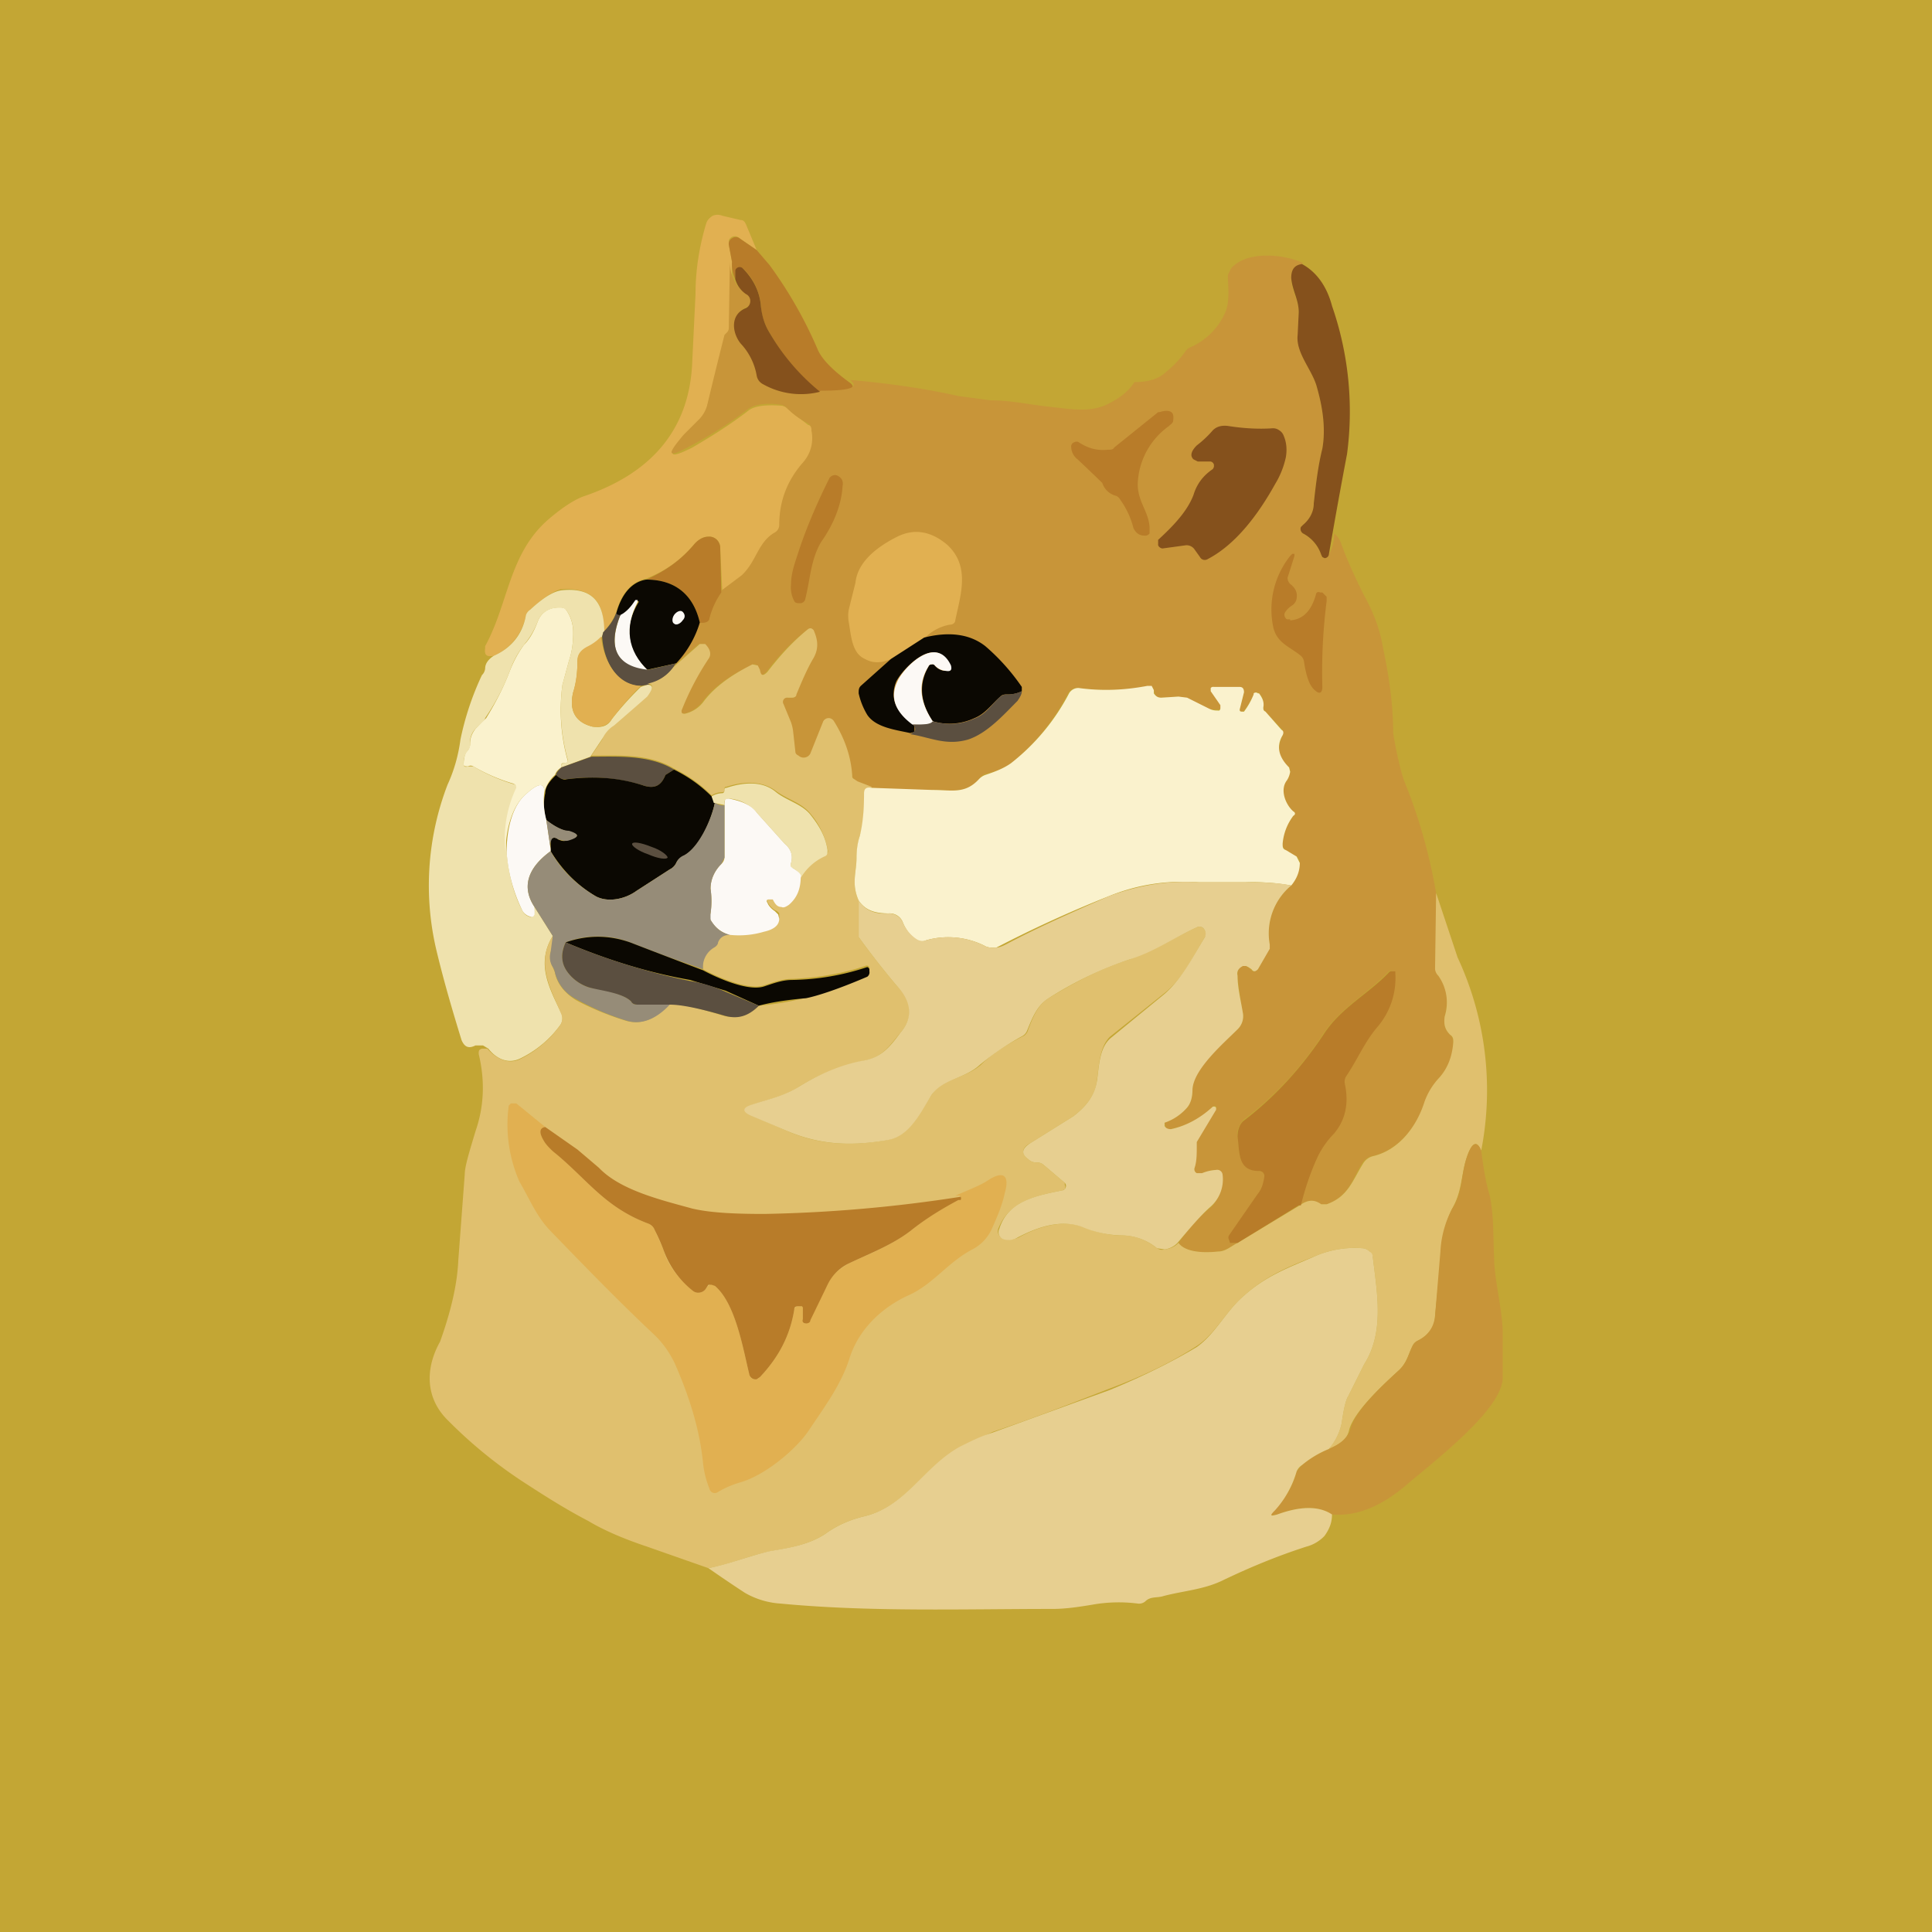 <!-- by TradingView --><svg width="18" height="18" viewBox="0 0 18 18" xmlns="http://www.w3.org/2000/svg"><path fill="#C3A634" d="M0 0h18v18H0z"/><path d="m7.05 2.33-.16-.11a.06.06 0 0 0-.1.02v.04l.03.16-.02.63c0 .02 0 .03-.02.04l-.02.02a41.73 41.73 0 0 0-.17.65.3.3 0 0 1-.07.14l-.14.15c-.17.18-.15.21.07.1.17-.1.35-.21.53-.35.06-.04.16-.05.3-.04a.1.1 0 0 1 .06.03l.19.15c.02 0 .04.03.04.05.01.11 0 .22-.08.3a.85.85 0 0 0-.22.59c0 .03-.01.05-.04.07-.16.09-.17.27-.3.4l-.2.15-.02-.42a.1.1 0 0 0-.03-.07A.1.1 0 0 0 6.6 5c-.05 0-.1.03-.14.08-.12.14-.26.24-.44.31-.13.03-.23.13-.28.32a.59.59 0 0 1-.12.18c.02-.29-.11-.42-.4-.4-.06.02-.15.07-.28.19a.1.1 0 0 0-.04.05.51.51 0 0 1-.3.38c-.06.01-.09 0-.08-.07v-.02c.22-.4.22-.87.6-1.19.13-.11.24-.18.33-.21.64-.22.98-.64 1-1.26l.03-.62c0-.24.04-.46.1-.66.01-.03.03-.05.06-.07a.12.12 0 0 1 .09 0l.17.04c.03 0 .04.02.05.04l.1.24Z" fill="#E1B051"/><path d="m7.05 2.33.12.14a4 4 0 0 1 .45.79c.04.09.14.19.29.3.09.06 0 .1-.27.1a2 2 0 0 1-.47-.56.53.53 0 0 1-.08-.24.54.54 0 0 0-.17-.36.04.04 0 0 0-.04 0 .04.04 0 0 0-.03.03v.07a.32.32 0 0 1-.03-.16l-.03-.16a.06.06 0 0 1 .03-.06.06.06 0 0 1 .07 0l.16.11Z" fill="#B87C29"/><path d="M12.13 2.46c-.07.01-.1.05-.1.13 0 .12.07.2.07.32v.21c-.02.17.13.33.17.49.06.21.08.4.05.57-.04.16-.06.33-.08.5 0 .1-.04.16-.1.21a.05.05 0 0 0-.02.04.05.05 0 0 0 .02.04c.09.05.14.12.17.2a.04.04 0 0 0 .03.03.04.04 0 0 0 .04-.03.4.4 0 0 0 .05-.2.2.2 0 0 1 .06.08c.06.17.14.34.22.5.1.18.15.34.17.46.06.28.1.55.1.82.02.13.06.32.1.44.14.34.24.7.3 1.05v.7c0 .03 0 .05.02.07.08.1.1.23.06.38-.01.07 0 .12.05.17.02.02.03.04.03.07 0 .13-.05.24-.13.33a.64.64 0 0 0-.13.23c-.08.22-.24.44-.49.5a.15.15 0 0 0-.1.07c-.1.16-.12.3-.33.38h-.06c-.06-.05-.12-.04-.2.01.05-.15.1-.3.17-.46a.83.83 0 0 1 .15-.21c.1-.12.14-.27.1-.46a.1.1 0 0 1 .01-.07c.11-.16.17-.32.3-.47a.7.7 0 0 0 .16-.49.03.03 0 0 0-.02-.02.03.03 0 0 0-.03 0c-.2.21-.45.34-.61.58-.2.31-.45.58-.74.8-.04.04-.07.1-.06.16.02.15 0 .31.2.32.03 0 .05.02.05.05 0 .06-.02.11-.06.16a11.82 11.82 0 0 0-.27.43.04.04 0 0 0 .03.03h.05c-.06.03-.1.07-.18.08-.2.02-.32-.01-.37-.08.1-.14.2-.25.3-.33.08-.08.12-.19.1-.31a.05.05 0 0 0-.05-.04.4.4 0 0 0-.13.03.05.05 0 0 1-.05 0 .04.04 0 0 1-.02-.05.62.62 0 0 0 .01-.2l.01-.05.18-.3a.02.02 0 0 0 0-.02.02.02 0 0 0-.03 0 .76.76 0 0 1-.4.21c-.02 0-.04 0-.04-.03l-.01-.03a.48.48 0 0 0 .2-.13c.04-.04.06-.1.06-.18 0-.2.29-.43.42-.56a.17.17 0 0 0 .05-.15 4.1 4.1 0 0 1-.05-.35c0-.04 0-.07.05-.09h.03l.02.01.03.03c.02.02.04.01.06-.01l.11-.2V8.8a.58.58 0 0 1 .2-.55.35.35 0 0 0 .08-.21c0-.02 0-.04-.03-.06l-.1-.06a.06.06 0 0 1-.03-.06.5.5 0 0 1 .1-.26c.02-.01.02-.03 0-.04-.07-.06-.13-.2-.06-.29a.2.2 0 0 0 .03-.08c0-.02 0-.04-.02-.05-.1-.09-.1-.18-.05-.29V6.8l-.16-.17a.06.06 0 0 1-.02-.04c0-.05 0-.1-.04-.13a.03.03 0 0 0-.03-.01h-.01l-.01.02a.7.7 0 0 1-.09.15l-.02.01c-.01 0-.02 0-.02-.02l.04-.16c0-.03-.01-.04-.04-.04l-.24-.01h-.02a.03.03 0 0 0-.01.03v.01l.1.13v.03l-.01.01h-.1a5.02 5.02 0 0 0-.29-.12l-.16.01c-.03 0-.05-.01-.06-.04l-.01-.03a.05.05 0 0 0-.02-.03h-.04c-.2.03-.42.04-.64.01a.1.1 0 0 0-.1.05 2 2 0 0 1-.53.65c-.07.05-.15.08-.24.1a.15.15 0 0 0-.06.05c-.13.14-.25.1-.43.1-.2 0-.38 0-.57-.02a.3.3 0 0 0-.13-.05c-.01 0-.02 0-.03-.02l-.02-.03a1.2 1.2 0 0 0-.17-.51.06.06 0 0 0-.05-.03.06.06 0 0 0-.05.04l-.12.29-.03.03a.07.07 0 0 1-.08 0A.07.07 0 0 1 7.4 7l-.02-.18a.4.4 0 0 0-.02-.09l-.07-.17a.04.04 0 0 1 .04-.06h.04c.02 0 .04 0 .04-.03l.16-.34a.25.25 0 0 0 0-.26c-.02-.02-.03-.02-.05 0-.16.12-.28.26-.38.39-.04.04-.06.04-.07-.02 0-.01 0-.03-.02-.04-.01-.01-.03-.02-.05 0-.2.09-.35.2-.45.33a.3.3 0 0 1-.18.12c-.03 0-.04 0-.03-.03l.09-.2c.04-.1.1-.2.16-.28.03-.05.02-.1-.03-.14h-.05l-.25.22c0-.02.01-.04.03-.05.1-.1.17-.22.22-.38.05 0 .08 0 .09-.04.02-.1.06-.17.11-.24l.2-.15c.14-.13.15-.31.31-.4a.08.08 0 0 0 .04-.07c0-.23.08-.42.22-.58.08-.09.1-.2.08-.3a.07.07 0 0 0-.04-.07.71.71 0 0 1-.19-.14.1.1 0 0 0-.06-.03c-.14-.02-.24 0-.3.04-.18.14-.36.25-.53.34-.22.12-.24.1-.07-.1l.14-.14a.3.3 0 0 0 .08-.14 41.83 41.83 0 0 1 .16-.65l.02-.02a.06.06 0 0 0 .02-.04l.01-.63c0 .06.01.12.03.16.03.07.07.11.11.14A.08.08 0 0 1 7 2.8a.07.07 0 0 1-.04.06c-.15.06-.13.23-.05.33.08.09.13.19.15.3 0 .04.02.07.06.08.18.1.36.12.53.07.27 0 .36-.03.27-.1.35.03.7.08 1.01.15l.3.04c.19 0 .36.04.55.06.19.02.38.06.55-.03.1-.05.18-.11.24-.2.13 0 .23-.03.3-.1a.92.92 0 0 0 .17-.18.11.11 0 0 1 .04-.04.63.63 0 0 0 .34-.34c.04-.11.02-.23.02-.34l.03-.06c.15-.17.5-.13.67-.05Z" fill="#C89539"/><path d="M12.13 2.46c.13.07.23.2.28.39a3 3 0 0 1 .14 1.38 53.02 53.02 0 0 0-.17.94.04.04 0 0 1-.04.03l-.02-.01-.01-.02a.35.35 0 0 0-.17-.2.05.05 0 0 1-.02-.06l.02-.02c.06-.05.1-.12.1-.2.02-.18.04-.35.08-.51.03-.17.01-.36-.05-.57-.04-.16-.2-.32-.18-.49l.01-.21c0-.12-.06-.2-.07-.32 0-.08.03-.12.1-.13ZM7.64 3.65a.72.72 0 0 1-.53-.07.11.11 0 0 1-.06-.08.58.58 0 0 0-.15-.3c-.08-.1-.1-.27.05-.33a.07.07 0 0 0 .04-.06.07.07 0 0 0-.04-.07.25.25 0 0 1-.1-.14v-.07a.04.04 0 0 1 .03-.04.04.04 0 0 1 .04.01c.1.1.16.22.17.36.01.08.03.16.08.24a2 2 0 0 0 .47.55Z" fill="#85511C"/><path d="m10.8 3.84.04-.01c.08-.01.1.02.09.09 0 .02-.02.03-.04.05a.69.69 0 0 0-.29.54c0 .18.12.27.11.44v.02a.05.05 0 0 1-.05.02c-.05 0-.08-.03-.1-.07a.77.77 0 0 0-.12-.26.09.09 0 0 0-.04-.04.18.18 0 0 1-.13-.12 15.47 15.47 0 0 0-.23-.22.15.15 0 0 1-.06-.12.04.04 0 0 1 .03-.04.04.04 0 0 1 .04 0c.09.06.18.08.27.07.03 0 .05 0 .06-.02l.41-.33Z" fill="#B87C29"/><path d="M11.88 4.51c-.15.27-.36.56-.63.7a.05.05 0 0 1-.07-.02l-.05-.07a.09.09 0 0 0-.08-.04l-.22.03a.05.05 0 0 1-.04-.03v-.05c.13-.12.27-.26.33-.42.03-.1.09-.18.18-.24l.01-.02v-.02a.04.04 0 0 0-.03-.03h-.12l-.04-.02a.06.06 0 0 1-.02-.04c0-.03.02-.06.05-.09a1 1 0 0 0 .14-.13c.04-.05.1-.06.16-.05.13.02.27.03.41.02a.1.1 0 0 1 .06.02.1.1 0 0 1 .04.05c.03.07.03.14.02.2a.81.81 0 0 1-.1.25Z" fill="#85511C"/><path d="M7.43 5.17c.07-.22.17-.46.3-.72.02-.02.04-.03.07-.02.04.02.06.05.05.1-.01.17-.08.35-.2.52-.1.17-.1.35-.15.54a.05.05 0 0 1-.04.03c-.03 0-.05 0-.06-.02a.27.27 0 0 1-.03-.16c0-.09.03-.18.06-.27Z" fill="#B87C29"/><path d="m8.62 5.94-.32.2c-.09.04-.17.04-.24 0-.12-.05-.13-.21-.15-.33-.01-.05-.01-.1 0-.14l.06-.24c.02-.2.21-.34.39-.43.16-.08.32-.05.47.08.21.2.12.46.07.7 0 .02-.02.04-.05.04a.43.43 0 0 0-.23.12Z" fill="#E1B051"/><path d="M6.72 5.52a.75.75 0 0 0-.11.24c0 .03-.04.05-.09.04-.06-.26-.23-.4-.5-.4.18-.08.32-.18.44-.32.04-.05.09-.08.14-.08a.1.1 0 0 1 .1.06.1.1 0 0 1 .01.04l.01.42ZM12.02 5.78c.13-.01.2-.1.24-.24a.03.03 0 0 1 .01-.02.03.03 0 0 1 .03 0h.02l.04.04v.04a5.2 5.2 0 0 0-.04.8c0 .06-.03.07-.07.03-.05-.04-.08-.13-.1-.26a.09.09 0 0 0-.03-.06c-.11-.09-.23-.12-.26-.28a.8.8 0 0 1 .16-.65l.02-.02h.02v.02l-.06.19c-.01.02 0 .05.02.07.05.04.07.08.06.14a.1.1 0 0 1-.04.06.2.2 0 0 0-.07.07.05.05 0 0 0 .02.06h.03Z" fill="#B87C29"/><path d="M6.02 5.4c.27 0 .44.14.5.4a.95.95 0 0 1-.22.38l-.27.06c-.19-.18-.22-.4-.08-.63V5.6h-.03a.57.57 0 0 1-.14.14c-.03 0-.04 0-.04-.02.05-.19.15-.3.28-.32Z" fill="#0B0802"/><path d="m5.62 5.89-.01.04a.43.43 0 0 1-.13.1.14.14 0 0 0-.1.13c0 .1-.01.2-.04.29-.04.17.02.28.18.32.08.01.14 0 .18-.07a3 3 0 0 1 .27-.3l.06-.02c.06 0 .06.04 0 .12a57.27 57.27 0 0 1-.31.27.56.56 0 0 0-.12.13l-.1.15-.27.1v-.02c0-.01.01-.02.03-.02 0 0 .02 0 .03-.02v-.01a1.75 1.75 0 0 1-.05-.7l.06-.22c.03-.09.04-.17.04-.26a.35.35 0 0 0-.06-.21.07.07 0 0 0-.06-.03c-.11 0-.18.05-.21.13a.76.76 0 0 1-.13.22.91.91 0 0 0-.13.24c-.06.16-.14.31-.23.44 0 .02-.04.05-.09.1a.18.18 0 0 0-.05.14c0 .02 0 .04-.02.06a.19.19 0 0 0-.04.13c0 .02.01.03.04.02h.05a1.65 1.65 0 0 0 .39.17.05.05 0 0 1 .02.04v.02a1.1 1.1 0 0 0-.1.57c.02.22.07.4.15.55.01.02.03.04.06.05.03.01.04 0 .04-.02l.01-.07.17.27c-.16.26-.03.49.08.72a.11.11 0 0 1-.01.11 1 1 0 0 1-.37.31c-.12.06-.23 0-.3-.09l-.05-.03h-.07c-.06.03-.1.02-.13-.05-.08-.26-.16-.53-.23-.82a2.62 2.62 0 0 1 .1-1.56c.06-.13.1-.27.12-.42a2.66 2.66 0 0 1 .2-.6.1.1 0 0 0 .03-.06c0-.04.02-.08.08-.12.16-.07.27-.2.3-.38a.1.1 0 0 1 .04-.05c.13-.12.22-.17.29-.18.28-.03.4.1.4.39Z" fill="#EFE2AD"/><path d="M6.04 6.25c-.3-.04-.38-.21-.26-.52.06-.03.1-.08.14-.14h.02v.02c-.12.23-.1.45.1.64Z" fill="#FCF9F5"/><path d="M5.23 7.15a.13.13 0 0 0-.06.07.32.32 0 0 0-.1.17c.01-.1-.05-.1-.16 0-.15.12-.2.37-.2.55a1.1 1.1 0 0 1 .1-.6.05.05 0 0 0-.01-.03l-.02-.01a1.65 1.65 0 0 1-.37-.16.05.05 0 0 0-.05 0c-.03 0-.04 0-.04-.02 0-.05.01-.1.04-.13a.09.09 0 0 0 .02-.06c0-.06.02-.1.05-.14l.1-.1c.08-.13.16-.28.22-.44.04-.1.08-.17.13-.24.06-.06.1-.14.13-.22.03-.08.1-.13.2-.13.03 0 .05 0 .07.03.04.06.06.13.06.2 0 .1-.01.18-.04.27l-.06.22a1.75 1.75 0 0 0 .05.71c-.01.02-.02.02-.03.02-.02 0-.03 0-.03.02v.02Z" fill="#FAF2CD"/><path d="M5.74 5.7c0 .02.01.03.04.03-.12.3-.04.48.26.51l.26-.06a.1.1 0 0 0-.03.05.48.48 0 0 1-.24.15l-.06.01c-.24 0-.35-.26-.36-.46l.01-.04c.06-.06.1-.12.12-.18Z" fill="#5B4F40"/><path d="M6.28 5.73c-.02.03-.02.07 0 .08.02.02.06 0 .08-.03.03-.03.02-.06 0-.08-.02-.02-.06 0-.08.03Z" fill="#FCF9F5"/><path d="M8.12 7.34c-.05 0-.07.01-.07.06 0 .14 0 .27-.04.39a.76.76 0 0 0-.03.2c0 .14-.05.24.02.4v.34a7.45 7.45 0 0 0 .36.46c.14.14.15.29.03.43-.1.12-.17.23-.33.26-.23.05-.43.13-.61.24-.13.09-.29.12-.43.17-.1.03-.1.07 0 .11l.32.14c.3.13.6.14.93.08.21-.04.3-.26.41-.42.1-.15.31-.15.46-.28.1-.1.24-.19.4-.27a.1.1 0 0 0 .04-.06c.04-.1.08-.22.19-.29.26-.16.5-.28.75-.36.22-.08.41-.2.63-.3a.05.05 0 0 1 .07.02c.02.03.02.05 0 .08-.11.18-.2.38-.38.52l-.5.4c-.1.1-.1.28-.12.4-.01.13-.09.24-.22.34l-.4.25c-.08.04-.09.1-.02.15a.1.1 0 0 0 .07.03.1.1 0 0 1 .07.02l.2.17v.02a.04.04 0 0 1 0 .04l-.02.01c-.25.05-.5.1-.6.36a.07.07 0 0 0 .03.08l.03.02c.04 0 .08 0 .13-.02.18-.1.4-.17.6-.1.12.05.24.08.36.08s.23.04.33.12c.02.01.04.02.07.01a.2.2 0 0 0 .13-.06c.05.07.18.1.37.08.07 0 .12-.05.18-.08l.58-.35c.07-.05.13-.06.2-.01h.05c.2-.07.24-.22.34-.38a.15.15 0 0 1 .1-.07c.24-.06.4-.28.47-.5a.64.64 0 0 1 .14-.23c.08-.09.12-.2.13-.33 0-.03 0-.05-.03-.07-.05-.05-.06-.1-.05-.17a.43.43 0 0 0-.06-.38.1.1 0 0 1-.03-.06l.01-.71.2.6a2.93 2.93 0 0 1 .22 1.8c-.04-.1-.09-.08-.14.08-.05.17-.04.3-.13.46a.97.97 0 0 0-.1.4l-.06.6c0 .1-.06.18-.16.23a.1.1 0 0 0-.05.05c-.04.08-.05.15-.12.22-.13.12-.42.38-.47.56-.02.1-.1.14-.19.18.06-.07.1-.15.12-.24.02-.14.04-.22.06-.25l.15-.3c.19-.3.12-.66.08-1a.09.09 0 0 0-.03-.05.1.1 0 0 0-.06-.03.93.93 0 0 0-.44.07c-.25.1-.46.18-.68.38-.16.14-.26.35-.43.46-.2.13-.47.27-.82.4-.36.14-.72.28-1.08.4l-.3.14c-.35.2-.51.56-.91.65-.12.03-.24.08-.35.16-.15.1-.33.13-.5.16-.2.04-.38.12-.59.16l-.57-.2c-.21-.07-.4-.15-.55-.24-.23-.12-.43-.25-.6-.36a4.28 4.28 0 0 1-.7-.57c-.22-.21-.22-.49-.08-.74.1-.28.16-.53.17-.76l.06-.8c0-.07.04-.2.1-.4.08-.23.09-.47.03-.72 0-.03 0-.04.03-.05h.05c.08.09.19.15.3.1a1 1 0 0 0 .38-.32.11.11 0 0 0 .01-.1c-.1-.24-.24-.47-.08-.73 0 .05 0 .1-.02.15-.01.05 0 .1.02.14l.02.05c.02.11.1.2.2.26.15.08.3.14.46.19.14.04.28-.01.4-.16.1 0 .27.04.5.11.13.04.25 0 .34-.09a2.75 2.75 0 0 0 1.03-.3v-.04A.03.03 0 0 0 8.09 9a.03.03 0 0 0-.03 0c-.21.07-.44.11-.68.12-.09 0-.17.03-.26.06-.15.05-.44-.08-.57-.15-.01-.1.02-.16.1-.21a.12.12 0 0 0 .04-.05c.02-.05.06-.07.11-.07.07.01.17 0 .32-.03.1-.02.14-.06.14-.12v-.04a.08.08 0 0 0-.04-.03.18.18 0 0 1-.07-.08c-.01-.01 0-.02.01-.03h.04c.02.04.04.06.08.07.02.01.04 0 .07-.02.07-.05.1-.14.1-.26a.5.5 0 0 1 .23-.2c.03 0 .04-.02.03-.05a.72.72 0 0 0-.16-.33c-.08-.1-.21-.13-.32-.21-.13-.1-.31-.09-.46-.04-.01 0-.02 0-.02.02s0 .03-.02.03a.2.2 0 0 0-.1.03c-.1-.1-.21-.18-.35-.25-.23-.14-.52-.12-.77-.12l.1-.15c.02-.05.06-.1.11-.13a56.4 56.4 0 0 0 .31-.27c.06-.08.06-.12 0-.12.1-.02.18-.07.24-.15l.25-.22h.05c.05.05.06.1.03.14a2.55 2.55 0 0 0-.25.48c0 .02 0 .03.03.03a.3.3 0 0 0 .18-.12c.1-.13.25-.24.45-.34l.05.01.02.04c.01.06.03.06.07.02.1-.13.22-.27.38-.4.02-.01.03-.01.05.01.04.09.05.17 0 .26-.06.1-.11.22-.16.34 0 .02-.02.03-.04.03h-.04a.04.04 0 0 0-.04.06l.07.17a.4.4 0 0 1 .02.09l.02.18c0 .02.01.03.03.04a.07.07 0 0 0 .11-.02l.12-.3a.06.06 0 0 1 .05-.03.06.06 0 0 1 .05.03c.1.16.16.33.17.51 0 .01 0 .02.02.03l.03.02.13.05Z" fill="#E0C06E"/><path d="M9.52 6.44a.29.29 0 0 1-.14.03c-.02 0-.04 0-.06.02-.08.07-.14.16-.24.2a.55.55 0 0 1-.39.03c-.12-.18-.13-.35-.04-.51a.03.03 0 0 1 .03-.02.03.03 0 0 1 .02 0c.03.04.07.06.11.06.05 0 .06-.01.04-.05-.13-.3-.44.03-.5.15-.06.15-.01.28.16.4l.01.02v.05l-.04.01c-.13-.03-.32-.05-.4-.17a.67.67 0 0 1-.08-.2c0-.03 0-.05.02-.07l.28-.25.31-.2c.24-.06.43-.03.57.08a1.95 1.95 0 0 1 .34.38v.04Z" fill="#0B0802"/><path d="M5.6 5.93c.02.2.13.45.37.46a3 3 0 0 0-.27.31c-.04.06-.1.08-.18.07-.16-.04-.22-.15-.18-.32.03-.1.04-.2.04-.3 0-.06.04-.1.1-.13a.43.43 0 0 0 .13-.1Z" fill="#E1B051"/><path d="M8.7 6.72c-.03.03-.09.04-.2.03-.16-.12-.21-.25-.14-.4.05-.12.36-.45.5-.15.01.04 0 .06-.05.05a.15.15 0 0 1-.1-.05.03.03 0 0 0-.03-.01.03.03 0 0 0-.03.02c-.1.16-.08.33.04.51Z" fill="#FCF9F5"/><path d="M12.03 8.25a2.05 2.05 0 0 0-.43-.03h-.43c-.3-.02-.57.02-.84.13a11.32 11.32 0 0 0-1.05.48c-.04 0-.08 0-.11-.02a.76.76 0 0 0-.54-.05.1.1 0 0 1-.09 0 .37.37 0 0 1-.13-.17.13.13 0 0 0-.13-.08c-.13 0-.22-.03-.28-.12-.07-.16-.02-.26-.02-.4 0-.07.01-.14.03-.2.03-.12.04-.25.04-.4 0-.04.02-.06.07-.05l.57.02c.18 0 .3.04.43-.1a.15.15 0 0 1 .06-.04c.09-.03.17-.06.24-.11a2 2 0 0 0 .54-.65.1.1 0 0 1 .09-.05c.22.03.43.02.64-.02h.04l.02.04v.03c.02.03.04.04.07.04l.16-.01.08.01.2.1c.04.02.06.02.1.02a.03.03 0 0 0 .01-.02v-.03l-.09-.13v-.03a.03.03 0 0 1 .03-.01h.24c.03 0 .04.02.04.05l-.04.16c0 .01 0 .02.02.02h.02a.7.7 0 0 0 .09-.16v-.01a.03.03 0 0 1 .04 0h.01c.03.04.05.08.04.13 0 .02 0 .03.02.04l.15.17c.02.01.02.03.01.05-.06.1-.04.2.06.3l.01.04a.2.2 0 0 1-.03.08c-.07.09-.01.23.06.29.02.01.02.03 0 .04a.5.5 0 0 0-.1.26c0 .03 0 .05.03.06l.1.06.03.06c0 .08-.03.15-.08.21Z" fill="#FAF2CD"/><path d="M9.52 6.44c0 .03-.02.06-.04.09-.13.13-.28.3-.46.36-.21.06-.35-.02-.54-.05a.1.1 0 0 0 .03-.02c.02-.01.02-.03.01-.05l-.01-.02c.1 0 .16 0 .18-.03.14.04.27.03.4-.03.1-.04.15-.13.23-.2a.09.09 0 0 1 .06-.02c.05 0 .1-.01.14-.03ZM5.5 7.05c.26 0 .55-.02.78.12l-.08.05c-.04.1-.1.13-.2.1a1.64 1.64 0 0 0-.72-.06c-.03 0-.07 0-.1-.04 0-.02.02-.04.05-.07l.28-.1Z" fill="#5B4F40"/><path d="M6.28 7.17c.14.07.25.15.35.25l.03.06c-.03.15-.14.42-.3.5a.13.13 0 0 0-.06.06.13.13 0 0 1-.06.06l-.31.2c-.11.08-.27.11-.38.05-.17-.1-.31-.24-.42-.42v-.11c.02-.02.05-.02.07 0 .04.02.07.02.1 0 .1-.02.1-.05 0-.07a.52.52 0 0 1-.21-.11.48.48 0 0 1-.01-.25c0-.06.04-.11.1-.17.03.03.07.05.1.04.24-.03.48-.02.72.06.1.03.16 0 .2-.1l.08-.05Z" fill="#0B0802"/><path d="M7.46 8.17c0-.02-.02-.05-.07-.08-.02 0-.03-.02-.02-.05.02-.07 0-.13-.06-.18l-.26-.29a.38.38 0 0 0-.26-.13c-.03 0-.05.02-.04.06l-.1-.02-.02-.06a.2.2 0 0 1 .1-.03c.01 0 .02-.01.02-.03 0-.01 0-.02.02-.02.15-.05.33-.07.46.04.1.08.24.11.32.21.08.1.14.2.16.33 0 .03 0 .05-.03.06a.5.5 0 0 0-.22.2Z" fill="#EFE2AD"/><path d="M5.07 7.39c-.01.09 0 .17.02.25l.04.27v.02c-.22.16-.27.34-.15.52v.07c-.01.02-.02.03-.04.02a.12.12 0 0 1-.07-.05 1.47 1.47 0 0 1-.15-.55c0-.18.04-.43.19-.55.11-.1.17-.1.16 0ZM7.46 8.17c0 .12-.04.2-.11.26-.03.02-.05.03-.07.02-.04 0-.06-.03-.08-.07h-.04c-.02 0-.02.02-.01.03.01.03.04.06.07.08l.03.03.01.04c0 .06-.05.1-.14.12a.82.82 0 0 1-.32.03.28.28 0 0 1-.18-.14.09.09 0 0 1 0-.06.8.8 0 0 0 0-.23c0-.09.04-.17.1-.23a.09.09 0 0 0 .03-.06V7.5c0-.04 0-.06.04-.06.1.02.2.05.26.13l.26.29c.06.05.08.11.06.18-.01.03 0 .04.02.05.05.03.08.06.07.08Z" fill="#FCF9F5"/><path d="M6.66 7.48c.04.02.07.03.09.02v.49l-.03.06c-.06.06-.1.14-.1.23a.8.8 0 0 1 0 .23v.06c.05.08.1.12.18.14-.05 0-.09.02-.11.07 0 .02-.02.04-.04.05a.21.21 0 0 0-.1.2l-.34-.12-.34-.13a.84.84 0 0 0-.6 0c-.05.1-.04.2.02.28a.4.4 0 0 0 .2.14c.11.02.31.05.39.13.01.02.03.03.06.03h.3c-.13.14-.27.19-.4.15a2.42 2.42 0 0 1-.47-.2.38.38 0 0 1-.2-.25.16.16 0 0 0-.02-.05.17.17 0 0 1-.02-.14l.02-.15-.17-.27c-.12-.18-.07-.36.15-.52.1.18.25.32.42.42.11.06.27.03.38-.05l.31-.2a.13.13 0 0 0 .06-.06.13.13 0 0 1 .07-.07c.14-.07.26-.34.29-.49ZM5.09 7.64c.08.06.15.1.21.1.1.03.1.06 0 .09-.03.01-.06 0-.1-.01-.03-.02-.05-.02-.06 0-.01.02-.02.05-.01.09l-.04-.27Z" fill="#968C78"/><path d="M6.04 7.96c.09.04.17.05.18.03 0-.02-.06-.07-.15-.1-.1-.04-.17-.05-.18-.03-.01.02.06.07.15.1Z" fill="#5B4F40"/><path d="M12.03 8.25a.58.58 0 0 0-.2.55v.04l-.11.19c-.02.02-.04.03-.06 0l-.03-.02-.02-.01h-.03c-.04.02-.06.05-.05.09 0 .11.03.23.05.35a.17.17 0 0 1-.05.15c-.13.13-.41.37-.42.56 0 .08-.02.14-.06.18a.48.48 0 0 1-.2.13v.03c.01.02.03.03.06.03.14-.03.27-.1.39-.21h.02l.01.01v.02l-.18.3v.04c0 .07 0 .14-.02.2a.04.04 0 0 0 .02.05h.05a.4.4 0 0 1 .13-.03.05.05 0 0 1 .06.04.34.34 0 0 1-.12.31c-.09.08-.19.2-.3.33a.2.2 0 0 1-.12.06l-.07-.01a.52.52 0 0 0-.33-.12.99.99 0 0 1-.37-.08c-.2-.07-.41 0-.6.1a.17.17 0 0 1-.12.02.08.08 0 0 1-.05-.04.07.07 0 0 1 0-.06c.08-.26.34-.31.59-.36a.04.04 0 0 0 .03-.03.04.04 0 0 0-.01-.04l-.2-.17a.1.1 0 0 0-.07-.02.1.1 0 0 1-.07-.03c-.07-.05-.06-.1.02-.15l.4-.25c.13-.1.2-.2.22-.33.02-.13.02-.31.13-.4l.5-.41c.16-.14.26-.34.37-.52a.07.07 0 0 0 0-.08.05.05 0 0 0-.07-.02c-.22.1-.4.23-.63.3-.24.08-.5.2-.75.36-.11.07-.15.18-.2.3a.1.1 0 0 1-.04.05 2.5 2.5 0 0 0-.4.27c-.14.13-.34.13-.45.28-.1.16-.2.38-.4.42-.34.06-.63.05-.94-.08l-.33-.14c-.1-.04-.1-.08 0-.11.15-.05.3-.08.44-.17.18-.11.38-.2.6-.24.17-.03.25-.14.34-.26.12-.14.1-.29-.03-.43A7.45 7.45 0 0 1 8 8.73v-.34c.06.09.15.13.28.12a.14.14 0 0 1 .13.08c.03.07.07.12.13.16a.1.1 0 0 0 .09.01.76.76 0 0 1 .54.05c.03.02.07.02.1.02.04 0 .08-.02.1-.03.3-.16.62-.3.96-.45.27-.1.55-.15.84-.13h.43c.14 0 .29 0 .43.03Z" fill="#E7CF90"/><path d="M6.55 9.04c.13.07.42.2.57.15.09-.03.17-.06.26-.06a2.31 2.31 0 0 0 .7-.12.03.03 0 0 1 .02.02v.02a.05.05 0 0 1-.02.05c-.28.12-.47.18-.57.2-.23.02-.37.05-.44.07l-.31-.14-.33-.1c-.4-.07-.78-.19-1.16-.35.2-.07.4-.07.6 0a100.73 100.73 0 0 0 .68.26Z" fill="#0B0802"/><path d="M5.27 8.78c.38.16.77.28 1.16.36.13.02.24.06.33.1l.31.13c-.1.1-.2.13-.33.09-.24-.07-.4-.1-.5-.1h-.3c-.03 0-.05-.01-.06-.03-.08-.08-.28-.1-.39-.13a.4.4 0 0 1-.2-.14c-.06-.08-.07-.17-.02-.28Z" fill="#5B4F40"/><path d="m12.1 11.23-.57.35h-.07l-.01-.03a.04.04 0 0 1 0-.04l.27-.39c.04-.05.05-.1.06-.16 0-.03-.02-.05-.05-.05-.2 0-.18-.17-.2-.32 0-.06.02-.12.06-.15.3-.23.54-.5.74-.8.16-.25.42-.38.61-.58a.03.03 0 0 1 .03-.01H13v.02a.7.7 0 0 1-.16.49c-.13.15-.19.31-.3.47a.1.1 0 0 0-.01.07c.04.19 0 .34-.1.46a.83.83 0 0 0-.15.21c-.07.15-.12.3-.16.46Z" fill="#B87C29"/><path d="M5.08 10.5c-.06.01-.06.06 0 .15l.1.1c.3.25.46.5.86.65a.1.1 0 0 1 .06.06l.08.18c.04.15.14.27.28.39a.08.08 0 0 0 .07.01.08.08 0 0 0 .05-.04l.02-.02a.04.04 0 0 1 .06 0c.19.16.26.57.32.82l.01.03a.06.06 0 0 0 .09 0c.17-.18.28-.38.32-.63 0-.02.02-.03.05-.03h.02a.02.02 0 0 1 .01.01v.11c0 .03 0 .04.03.04a24.62 24.62 0 0 0 .2-.36c.03-.08.1-.14.2-.2.2-.09.4-.17.57-.3a2.49 2.49 0 0 1 .47-.3.03.03 0 0 0-.01-.03H8.9c.14-.06.24-.1.3-.14.15-.1.21-.05.16.12-.02.1-.07.22-.12.33a.4.4 0 0 1-.18.19c-.23.12-.37.33-.6.43-.26.12-.47.33-.55.6-.08.24-.23.44-.37.65-.11.17-.4.42-.64.49a.9.9 0 0 0-.21.09.05.05 0 0 1-.08-.03.88.88 0 0 1-.06-.24c-.03-.3-.12-.6-.26-.92a.9.9 0 0 0-.2-.28c-.32-.3-.63-.62-.95-.95-.14-.14-.2-.3-.3-.47a1.32 1.32 0 0 1-.1-.71l.02-.02h.05l.27.22Z" fill="#E1B051"/><path d="m5.08 10.5.3.21.2.17c.2.21.58.3.87.38.17.04.4.05.67.05a13.33 13.33 0 0 0 1.83-.16.03.03 0 0 1 0 .03h-.02c-.15.08-.3.17-.45.29-.17.13-.38.21-.57.3a.42.42 0 0 0-.2.2l-.16.33c0 .02-.02.03-.04.03s-.04-.01-.03-.04v-.1a.02.02 0 0 0-.01-.02h-.02c-.03 0-.05 0-.05.03-.04.25-.15.45-.32.63l-.03.02a.06.06 0 0 1-.07-.05c-.06-.25-.13-.66-.32-.82l-.03-.01H6.6l-.02.03a.08.08 0 0 1-.05.04.08.08 0 0 1-.07-.01.85.85 0 0 1-.28-.39 1.89 1.89 0 0 0-.08-.18.1.1 0 0 0-.06-.06c-.4-.15-.56-.4-.86-.65a.58.58 0 0 1-.1-.1c-.06-.09-.06-.14 0-.15Z" fill="#B87C29"/><path d="M13.8 10.72c.02.15.04.29.08.42.04.2.03.37.04.57 0 .2.07.45.08.68v.46c-.02.28-.58.72-.88.97-.25.22-.49.31-.71.29-.12-.08-.3-.08-.51 0-.07.02-.07 0-.03-.04.1-.1.17-.21.21-.36l.05-.06a.95.95 0 0 1 .25-.15c.09-.04.17-.09.2-.18.04-.18.33-.44.46-.56.07-.07.08-.14.12-.22a.1.1 0 0 1 .05-.05c.1-.05.15-.13.16-.23l.05-.6a.96.96 0 0 1 .11-.4c.1-.16.08-.3.13-.46.05-.16.1-.18.14-.08Z" fill="#C89539"/><path d="M12.38 13.5a.94.94 0 0 0-.25.15.13.13 0 0 0-.05.06.92.92 0 0 1-.2.36c-.05.05-.05.06.02.04.22-.08.39-.08.51 0 0 .07-.02.13-.07.2a.36.36 0 0 1-.17.1c-.28.09-.54.2-.77.31-.18.09-.37.1-.56.15-.06.02-.12 0-.17.05a.09.09 0 0 1-.07.02 1.4 1.4 0 0 0-.42.01c-.12.02-.25.04-.37.04-.83 0-1.7.03-2.54-.05a.76.76 0 0 1-.33-.1 13.3 13.3 0 0 1-.34-.23c.2-.04.4-.12.58-.16.18-.03.36-.06.51-.16.11-.08.23-.13.35-.16.4-.09.56-.46.9-.65.1-.05.2-.1.3-.13l1.1-.4c.34-.14.61-.28.81-.4.17-.12.27-.33.43-.47.22-.2.43-.27.68-.38a.93.93 0 0 1 .44-.07.1.1 0 0 1 .06.03c.02.01.03.03.03.05.04.34.11.7-.08 1l-.15.3c-.02.03-.04.11-.06.25a.53.53 0 0 1-.12.24Z" fill="#E7CF90"/></svg>